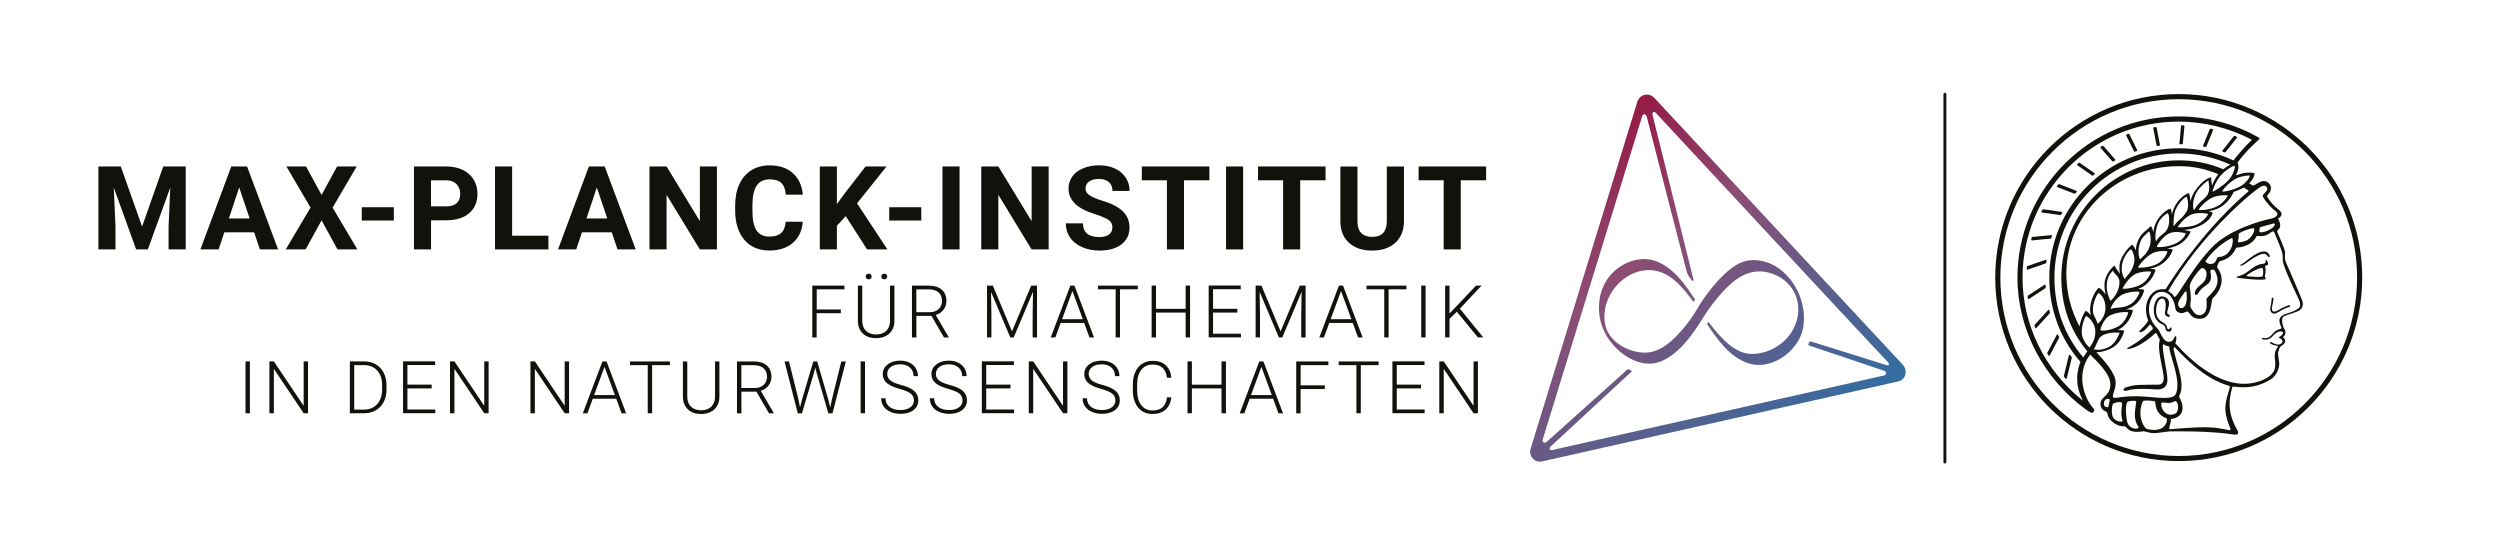 <?xml version="1.0" encoding="UTF-8"?>
<svg xmlns="http://www.w3.org/2000/svg" xmlns:xlink="http://www.w3.org/1999/xlink" viewBox="0 0 428.61 94.96"><defs><style>.e{fill:url(#c);}.f{fill:url(#b);}.g{fill:none;stroke:#12120d;stroke-linecap:round;stroke-miterlimit:10;stroke-width:.5px;}.h{fill:#12120d;}</style><linearGradient id="b" x1="269.04" y1="21.89" x2="308.42" y2="76.78" gradientTransform="matrix(1, 0, 0, 1, 0, 0)" gradientUnits="userSpaceOnUse"><stop offset="0" stop-color="#97133f"/><stop offset=".38" stop-color="#8c4d74"/><stop offset="1" stop-color="#336da0"/></linearGradient><linearGradient id="c" x1="262.8" y1="26.37" x2="302.18" y2="81.25" xlink:href="#b"/></defs><g id="a"><g><path class="f" d="M300.13,44.62c-2.19,.14-4.06,1.87-5.48,3.39-1.23,1.32-2.39,2.86-3.35,4.39l-.27,.47s-.95,1.57-1.36,2.09c-1.74,2.26-4.29,5.34-7.38,5.49-2.99,.14-6.65-1.87-7.14-5.02-.94-6.03,5.92-11.72,11.3-7.86,1.42,1.02,2.43,2.29,3.5,3.66,.08,.1,.18,.25,.3,.42l.09,.12,.27-.41c-1.23-1.85-2.44-3.68-4.19-5.11-1.67-1.36-3.5-2.13-5.67-1.74-1.8,.32-3.46,1.27-4.65,2.66-2.41,2.79-2.55,7.08-.76,10.24,1.78,3.14,5.93,6.14,9.64,4.45,3.03-1.37,5.28-4.59,6.98-7.34l.25-.42s.7-1.04,.93-1.35c.83-1.14,1.72-2.24,2.71-3.25,2.29-2.32,4.87-3.74,8.15-2.52,3.13,1.16,4.85,4.21,4.16,7.5-.75,3.6-4.2,6.2-7.82,6.2-3.1,0-5.7-3.21-7.39-5.45l-.04-.05-.24,.39c1.82,2.69,3.83,5.59,6.98,6.68,4.26,1.48,9.42-2.51,9.58-6.9,.53-5.12-3.53-11.09-9.09-10.74Z"/><path class="e" d="M326.27,62.58c-.45-.48-41.63-44.69-42.61-45.76-.98-1.06-2.55-.64-2.95,.63-.39,1.27-18,58.49-18.31,59.53-.35,1.15,.65,2.43,2.01,2.12,1.24-.28,51.68-11.59,61-13.7,1.49-.34,1.6-2.01,.85-2.82Zm-2.44-.03c-.12,.16-.34,.06-.59-.01-.26-.08-11.01-3.43-12.75-3.99-.18-.05-.23-.04-.29,.09-.05,.11-.11,.23-.15,.34s-.02,.21,.15,.27c.17,.06,12.81,4.31,12.81,4.31,0,0,.35,.11,.34,.42-.01,.31-.25,.37-.41,.41-.17,.04-56.37,12.66-56.63,12.72-.26,.06-.55,.13-.63-.12-.08-.25,.22-.49,.22-.49,0,0,13.72-12.69,13.8-12.77,.09-.09,.09-.13,0-.17-.16-.08-.47-.23-.51-.25-.04-.02-.1-.03-.16,.02-.06,.05-13.89,12.45-13.89,12.45,0,0-.12,.13-.31,.13-.2,0-.37-.16-.37-.37,0-.08,.03-.19,.03-.19l17.05-55.42c.1-.31,.26-.35,.42-.34,.17,0,.31,.22,.37,.44,.11,.41,5.88,22.96,6.85,26.54,.11,.41,.22,.57,.36,.78,.14,.2,.31,.47,.41,.6,.16,.21,.21,.27,.34,.17,.1-.08,.08-.08-.05-.57-.08-.3-6.9-27.75-6.9-27.75-.16-.6,.2-.85,.64-.34,.4,.47,39.4,42.41,39.46,42.37l.07,.07c.09,.1,.44,.48,.31,.66Z"/></g><g><path class="h" d="M373.53,16.13c-17.35,0-31.46,14.11-31.46,31.46s14.11,31.46,31.46,31.46,31.46-14.11,31.46-31.46-14.12-31.46-31.46-31.46Zm0,62.05c-16.87,0-30.58-13.72-30.58-30.59s13.72-30.58,30.58-30.58,30.58,13.72,30.58,30.58-13.72,30.59-30.58,30.59Z"/><path class="h" d="M391.99,45.18c-.44-.91-.14-1.51-.27-2.17-.1-.49-.83-2.11-1.29-3.23-.22-.53,1.13-.4,.13-2.3-.03-.06,1.38-.58-.03-1.65-.79-.6-1.35-1.34-1.78-2-.06-.09-.12-.27,0-.39,.8-.71,.81-1.73-.05-2.25-.63-.38-1.34,0-2,.43-.22,.14-.33,.23-.55,.14-.12-.05-.34-.2-.54-.34,.81-.79,.97-1.57,.91-1.69-.04-.09-1.38-.39-3.04,.3-.04-.02-.08-.04-.12-.06,.68-1.18,.3-2.01,.25-2.07h0c1.24-1.74,2.48-2.89,3.69-4l.03-.03c.08-.08,.11-.17-.04-.26-.13-.08-.16-.1-.32-.18-4.08-2.27-8.74-3.47-13.44-3.47-15.25,0-27.65,12.41-27.65,27.65,0,8.83,4.48,17.36,11.81,22.65,.49,.35,.83,.49,.83,.49,.12,.04,.25,.04,.32-.06l.11-.14c.07-.09,.1-.18,.1-.25,0-.2-.29-.38-.63-.89-.99-1.47-1.43-3.14-1.43-4.54,0-1.53,.47-2.92,1.36-4.08,1.1,1.15,3.51,3.26,3.46,5.19-.06,2.16-2.08,2.05-1.64,3.67,.27,1.02,1.03,.6,1.17,1.37,.23,1.34,2.02,2.19,2.81,2.07,.19-.03,.35,.13,.73,.51,.53,.54,1.85,.47,2.43,.36,.55-.1,1.25,.41,2.41,.28,1.45-.16,1.82-.27,2.44-.28,1.05-.02,6.75-.1,10.81,.54,.7,.11,.92-.21,.61-.75-1.47-2.56-1.67-4.73-.83-7.47,1.5,.1,3.65,.51,6.49-1.2,1.01-.6,1.57-1.89,1.52-2.85-.03-.62-.3-1.41-.14-2.02,.22-.82,.38-.8,.61-.96,1.08-.76,.3-1.37,.13-1.43,.33-.13,.69-.84,.31-1.37-.19-.21-.78-1.86-.1-2.21,.73-.37,1.57-.53,2.42-.9,.58-.24,1.04-.92,.71-1.82-.4-1.08-2.61-6.15-2.68-6.3Zm-30.53,24.62c-.21,.04-.89,.07-.74-.82,.09-.55,.69-.78,1-.47-.06,.43-.21,.85-.26,1.29Zm26.07-37.74c.36-.23,.74-.32,.97-.1,.79,.78-.85,1.21-.51,1.81,.56,.98,1.45,1.92,2.24,2.52,.37,.28,.42,.92-.99,1.22-1.42,.29-7.08,1.79-10.07,4.95-3.74,3.96-6.12,9.09-6.44,8.39-.33-.71-1.08-.83-.96-1.03,5.37-9.25,13.78-16.52,15.76-17.76Zm2.46,6.5c-.31,.88-2.75,1.67-2.63,1.05,.05-.28,0-.65,.19-.68,.27-.05,1.04-.32,2.24-.62,.12-.03,.28,.04,.2,.26Zm-6.18,1.6c-.06-.36,2.56-1.24,2.65-.98,.17,.48-.54,1.77-1.42,2.1-1,.37-1.41,.26-1.37,.12,.07-.26,.2-.9,.14-1.23Zm-6.08,13.67c-1.21,.74-1.86-.67-2.03-.92-.07-.11-.27-.42-.16-.95,.08-.42,.15-.99-.12-2.79-.12-.79,1.52-2.76,1.89-3.1,.38-.36,.94,.18,.98,.76,.07,1.1-.55,1.68-1.18,2.15-.78,.58-.92,1.33-.78,1.53,.06,.08,.41,.08,.56-.25,.47-.99,1.8-1.49,2.01-2.02,.33-.81,.09-1.34,.06-1.68-.03-.3,.26-.37,.48-.34,.28,.04,.41,.43,.55,.8,.86,2.25-1.31,3.61-1.66,4.14-.16,.25,.34,2.07-.6,2.65Zm1.82-8.72c-.65,.44-1.58-.16-1.39-.42,1.2-1.71,2.8-2.9,3.44-3.3,1.03-.64,1.14-.68,1.19-.32,.03,.22,.04,1.34-.79,2.25-.69,.75-1.38,.69-1.73,.77-.24,.05-.22,.69-.72,1.03Zm-5.77,7.68c-.3-.07-.41-.64-.35-.87,.13-.51,.92-1.56,1.2-1.93,.07-.09,.21,0,.23,.1,.17,1.22,0,2.94-1.08,2.7Zm9.64-22.21c1.08-.49,2.13-.5,2.24-.48,.25,.03-.55,1.44-1.96,2.05-1.46,.63-2.55,.74-2.67,.68-.19-.09,1.23-1.72,2.39-2.24Zm-24.96,23.45c-.43-.5-.83-.77-.88-.74-.12,.08-.82,1.28-1.06,2.68-1.36-2.61-2.12-5.24-2.24-8.37-.42-10.61,8.47-19.15,19.31-19.11,2.47,0,4.51,.47,6.73,1.37-.5,.62-.86,1.37-1.1,1.99-.01-.58-.16-1.02-.12-1.38,.03-.22-1.54,.27-2.92,2.47-.32,.51-.52,1.08-.65,1.6-.03-.83-.22-1.47-.28-1.46-.14,.04-1.73,.69-2.55,2.63-.14,.34-.25,.69-.33,1.03-.07-.59-.22-.98-.27-.98-.1,0-1.76,.69-2.58,2.67-.19,.46-.29,.93-.34,1.37-.15-.69-.41-1.12-.5-1.01-.57,.73-1.69,1.05-2.29,2.88-.14,.43-.2,.86-.2,1.26-.25-.62-.59-.98-.67-.96-.16,.03-1.85,1.64-2.1,3.26-.1,.64-.05,1.23,.05,1.73-.32-.52-.75-.9-.93-1.44-.27,.14-1.7,1.49-1.74,3.21-.02,.67,.08,1.3,.22,1.83-.48-.86-1.15-1.27-1.23-1.22-.12,.08-1.19,1.23-1.44,3.31-.06,.49,0,.95,.12,1.37Zm22.2-23.87c.85-1.01,2.3-1.82,2.46-1.72,.17,.1-.24,1.66-1.18,2.58-.94,.93-2.4,1.83-2.57,1.82-.17-.01,.52-1.77,1.29-2.68Zm-2.77,3.9c-.83,.67-1.2,1.12-1.69,1.9-.16,.27-.57-1.49,.51-3.18,.66-1.03,1.97-1.96,1.94-1.84-.1,.41,.64,1.98-.77,3.11Zm-3.04,2.25c-1.01,1.51-1.07,.99-2.18,2.47-.06,.08-.08-1.93,.31-2.81,.62-1.4,1.71-2.22,1.87-2.25,.16-.03,.56,1.75,0,2.59Zm-3.32,3.02c-.52,.91-1,.7-1.86,1.99-.1,.14-.33-1.07,.19-2.7,.4-1.26,1.64-2.04,1.77-2.08,.2-.05,.52,1.7-.1,2.79Zm-3.09,3.2c-.53,1.16-.87,1.19-1.49,1.91-.11,.12-.57-1.1-.12-2.64,.36-1.23,1.18-1.68,1.58-2.1,.16-.16,.59,1.6,.03,2.82Zm-2.51,1.98c0,.35-.04,.55-.14,.9-.38,1.3-1.14,1.85-1.56,2.44-.17-.38-.47-.93-.48-1.76,0-1.57,.95-2.91,1.55-3.34,.23,0,.63,.95,.63,1.76Zm-2.56,3.84c-.03,1.83-1.18,2.9-1.52,3.24-.21-.36-.63-1.3-.66-2.27-.06-1.89,.72-2.55,1.06-2.92,.16,.54,1.13,.97,1.12,1.95Zm-3.62,1.88c.53,.27,1.16,1.03,1.22,2.45,.06,1.43-.96,2.63-1.36,2.82-.28-1.09-.81-1.32-.8-2.4,.01-1.18,.61-2.48,.93-2.88Zm2.18,3.76c1.37-.6,2.87-.5,2.93-.45,.06,.06-.44,1.75-1.77,2.46-1.33,.71-2.84,.78-2.97,.61-.08-.09,.44-2.03,1.81-2.62Zm-.1-1.01c.09-.45,.9-1.96,2.12-2.51h0c1.23-.55,2.65-.51,2.81-.44,.16,.07-.51,1.67-1.74,2.26-1.38,.66-1.93,.27-3.19,.68Zm2.06-3.53c.06-.14,1.06-1.93,2.23-2.48,1.16-.54,2.57-.43,2.66-.4,.1,.03-.53,1.62-1.86,2.28-1.32,.65-3.08,.74-3.03,.6Zm2.67-3.58c-.1-.07,1.32-1.93,2.5-2.47,1.04-.48,2.4-.38,2.51-.3s-.55,1.64-1.92,2.24c-1.31,.57-2.99,.61-3.09,.54Zm3.2-3.54c-.08-.04,1-1.88,2.22-2.35,1.16-.45,2.31-.04,2.66-.02,.28,.02-.4,1.35-1.99,1.94-1.33,.49-2.69,.53-2.89,.43Zm3.6-3.41c.02-.09,1.21-1.76,2.44-2.18,1.17-.4,2.59-.13,2.74-.07,.15,.06-.83,1.52-2.32,1.97-1.35,.4-2.88,.36-2.86,.28Zm3.63-2.95c-.16-.11,1.28-1.71,2.45-2.16,1.14-.43,2.38-.35,2.48-.3s-.75,1.45-2.13,2.01c-1.3,.53-2.64,.56-2.8,.45Zm-19.88,32.73c-6.48-5.16-10.36-12.95-10.36-21.08,0-14.76,12.01-26.77,26.78-26.77,4.31,0,8.63,1.08,12.42,3.05,.08,.04,.09,.14,.02,.2-1.11,.97-2.66,2.88-3.05,3.41-2.95-1.38-6.1-2.09-9.39-2.09-12.24,0-22.19,9.95-22.19,22.19,0,5.46,1.85,10.44,5.34,14.44-.2,.46-.56,1.48-.56,2.83,0,1.11,.21,2.39,.99,3.81Zm.04-7.45h-.01c-3.22-3.78-4.92-8.49-4.92-13.63,0-11.75,9.56-21.31,21.31-21.31,3.1,0,6.08,.65,8.87,1.93-.37,.17-.79,.42-1.22,.78-2.45-1.04-4.92-1.53-7.64-1.53-11.1,0-20.14,9.03-20.14,20.13,0,4.82,1.5,9.05,4.45,12.6-.17,.26-.41,.62-.68,1.04Zm1.06-1.67c-.39-.37-1.23-1.3-1.31-2.5,0-.06,0-.12,0-.17,0-1.29,.57-2.56,.71-2.7,.14-.14,1.6,.99,1.62,2.62,.02,1.41-.63,2.22-1.01,2.77Zm2.4-2.16c1.16-.55,2.88-.42,2.79-.34s-.55,1.75-1.85,2.41c-1.3,.65-2.16,.48-2.63,.39,.7-.77,.55-1.91,1.7-2.45Zm1.56,13.92c-.2-.79-.12-1.88,.15-2.17,.52-.25,1.47-.35,1.49-.05,.03,.48-.33,1.63,.09,3.06-.09,.23-1.39,.13-1.72-.84Zm.09-3.31c-.1-.59,.47-1.17,.46-2.46-.01-1.59-1.98-3.77-3.31-5.18,.62,0,1.44-.15,2.36-.57,1.98-.92,2.37-3.02,2.42-3.1,.03-.04-.44-.13-1.12-.14,.07-.04,.15-.07,.22-.11,1.94-1.04,2.44-3.28,2.35-3.33-.04-.02-.52-.1-1.19-.08,.19-.06,.38-.13,.59-.21,2.05-.81,2.62-3.09,2.55-3.17-.03-.03-.44-.11-1.04-.13,.18-.07,.37-.15,.56-.25,1.87-.93,2.52-3.02,2.42-3.09-.04-.03-.42-.1-.97-.11,.42-.09,.87-.23,1.35-.44,2-.88,2.65-2.79,2.56-2.88-.04-.03-.38-.13-.89-.17,.4-.09,.84-.21,1.3-.37,1.98-.68,2.78-2.57,2.66-2.58-.27-.02-.64-.15-1.11-.24,.54-.03,1.17-.13,1.96-.4,2.14-.72,2.9-2.01,2.94-2.57,0-.04-.26-.15-.67-.24,.49-.09,.98-.21,1.39-.38,2-.81,2.83-2.77,2.9-2.94,.36-.12,.75-.27,1.16-.45,.21-.09,.4-.19,.58-.3,.1,.07,.25,.19,.49,.33,.3,.19,.41,.24,.26,.37-6.8,5.8-11.9,13.11-14.12,16.67-.06,.1-.18,.08-.37,.07-2.38-.16-3.73,2.68-2.67,5.34-.14,.54-1.27,1.58-1.35,1.66-.09,.08-.31,.41,.07,.37,.56-.05,1.27-.94,1.61-1.34,.14,.18,.67,.61,.41,.86-2.02,1.99-4.03,3.06-4.19,3.13-.76,.37,1.27,.63,4.71-2.49,.2-.18,.44,.72,.75,1.11-.59,1.95,.87,5.73,.64,6.91-.04,.21-.16,.79-.85,.81-3.42,.07-3.75-.09-5.49,.43-.81,.24-.6,.77,0,.61,.67-.18,1.37-.45,5.06-.22,.9,.06,1.94-.18,1.94-1.71,0-1.38-1.09-5.51-.72-6.07,.49,.37,.85,.38,1.03,.42-.05,1.35,2.12,5.69,1.15,8.09-.36,.89-1.93,.82-4.62,.56-4.58-.45-6.07,.54-6.16-.01Zm10.52,2.96c-1.78,.62-2.48-1.47-2.19-1.91,.18-.27,1.3,.31,2.18-.26,.67-.43,1.05,1.82,.01,2.17Zm-8.09,1.3c-.25-1.1-.35-3.01,.11-3.44,.09-.08,1.46-.28,1.44,.03-.11,1.32-.64,2.79,.36,4.25,.37,.55-1.58,.63-1.91-.84Zm3.4,1.26c-.48-.12-1.8-2.22-.72-4.73,.11-.27,1.76-.1,2.04-.02,.28,.08-.23,2.05,2.04,2.93,.23,.09,0,2.65-3.35,1.82Zm14.16-7c-.77,2.65-1.15,3.71,0,6.58,.15,.38,.27,.67-.07,.61-2.31-.4-2.81-.78-10.08-.16-.52,.04,.17-1.01,.09-1.73,.66-.09,1.72-.39,1.95-1.47,.27-1.31-.64-2.27-.54-2.46,1.03-2.01-.07-4.24-.94-7.97-.08-.35,.12-.5,.27-.34,4.67,5.05,7.65,6.06,9.25,6.54,.16,.05,.13,.23,.07,.4Zm11.94-13.8c-.98,.86-2.48,.93-3.08,1.49-.32,.29-.46,.74-.12,1.55,.2,.47,.33,.52-.34,.7-1.09,.29-1.24,1.72-2.62,1.46-.55-.1-.16,.25,.04,.27,.79,.07,1.11-.15,1.38-.41,.28-.26,.65-.73,1.07-.89,.44-.17,.88-.15,.89,.17,0,.25-.55,.65-.78,.76,.28,.15,1.15,.59,.41,1.09-.58,.39-1.37-.15-1.49-.22-.17-.1-.5-.05-.39,.08,.43,.52,1.58,.39,1.37,.66-1.06,1.42-.2,2.26-.52,3.69-.33,1.45-2.31,2.25-3.84,2.52-5.2,.94-10.26-3.49-13.23-6.82,.27-.63,.24-1.46-.04-1.17-.26,.28-.21,.74-.83,.9-1.19,.3-1.71-1.77-2.08-2.13-1.45-1.42-2.02-3.43-1.16-5.18,.87-1.77,2.69-1.42,3.42-.34,.9,1.33,.48,2.09,1,2.49,.72,.56,1.44,.06,1.64,0,.55-.15,.51,1.3,2.38,1.23,2.01-.07,1.78-3.2,2.07-3.48,2.58-2.52,1.26-4.76,.79-5.28-.13-.14,.29-1.06,.44-1.1,1.52-.33,2.37-1.3,2.83-2.33,0,0,2.52-.04,3.41-1.86,.24-.48,.98,.47,2.66-.85,.19-.15,.37-.08,.44,.1,1.08,2.65,1.53,3.38,1.45,4.73-.06,.98,2.62,6.43,2.82,6.9,.22,.52,.25,1.04,0,1.26Z"/><path class="h" d="M388.15,43.11c-1.46,.05-3.17,1.85-3.72,2.1-.58,.26-.38,.43-.04,.3,.73-.27,1.77-1.38,3.2-1.9,1.13-.41,1.06,.52,1.49,.47,.2-.02-.09-1-.93-.97Z"/><path class="h" d="M388.48,44.54c-.12,.03,.13,.65-.51,.69-1.38,.08-2.47,1.39-3.31,1.78s-1.01,.38-1.14,.42c-.11,.03-.07,.17,.02,.19,3.51,.47,4.86,.34,4.89,.21,.06-.24-.2-.36-.14-.52,.13-.39,.2-1.13,.05-1.64-.06-.24,.52-.08,.52-.4,0-.17-.18-.78-.38-.73Zm-.54,2.77c-.07,.27-1.63,.15-2.49,.07-.2-.02-.54-.05,.11-.44,.51-.31,1.22-.82,2.14-1,.08-.01,.22,0,.26,.18,.09,.43,.05,.9-.02,1.18Z"/><path class="h" d="M392.53,52.32c-.27,0-1.35,.49-1.76,.75-.23,.15-1.33,.83-1.26-.25,.03-.38,.27-1.31,.27-1.56,0-.39-.32-.23-.33,0-.01,.54-.12,.95-.23,1.58-.09,.54,.37,1.21,1.1,.82,.61-.32,1.43-.88,2.16-1.02,.19-.04,.22-.31,.04-.32Z"/><path class="h" d="M372.19,56.15c-.21-.08-.15,.35-.43,.3-.37-.06-.06-.39-.54-.9-.24-.25-.84-.36-1.28-1.07-.7-1.12-.1-3.61,.92-3.26,.57,.2,.47,1.52,.3,2.42-.11,.55,.75,.82,.83,.63,.13-.32-.32-.29-.42-.59-.16-.45,1.05-2.27-.53-2.8-1.15-.38-1.91,1.07-1.77,2.67,.12,1.35,1.02,1.91,1.53,2.1,.7,.26,.17,1.21,1.11,1.21,.41,0,.5-.65,.28-.73Z"/><path class="h" d="M381.41,26.13s.1,0,.14-.04l1.95-2.47c.05-.06,.03-.16-.05-.19-.11-.04-.22-.09-.33-.13-.05-.02-.11,0-.14,.04l-1.96,2.48c-.05,.07-.02,.16,.06,.19,.11,.04,.22,.08,.34,.12Z"/><path class="h" d="M377.79,25.13c.11,.02,.22,.04,.34,.07,.06,.01,.12-.02,.14-.07l1.14-2.82c.03-.07-.01-.15-.09-.16-.13-.03-.25-.05-.38-.08-.03,0-.07,.01-.08,.04-.14,.36-.94,2.33-1.16,2.87-.03,.07,.02,.15,.09,.16Z"/><path class="h" d="M373.77,24.73c.11,0,.23,0,.34,0,.06,0,.12-.05,.12-.11l.28-3c0-.07-.05-.13-.12-.13-.11,0-.23,0-.34,0-.06,0-.12,.05-.12,.11l-.28,3c0,.07,.05,.13,.12,.13Z"/><path class="h" d="M369.87,25.03c.11-.02,.22-.04,.34-.05,.07-.01,.12-.08,.1-.14l-.57-2.96c-.01-.06-.07-.11-.14-.1-.11,.02-.23,.03-.34,.05-.07,.01-.11,.08-.1,.14l.57,2.95c.01,.06,.07,.11,.14,.1Z"/><path class="h" d="M365.87,25.94c.03,.05,.09,.08,.15,.06,.11-.04,.22-.07,.32-.11,.07-.02,.1-.1,.07-.17l-1.35-2.72c-.03-.06-.09-.08-.15-.06-.11,.04-.22,.08-.32,.12-.07,.02-.1,.1-.07,.17l1.35,2.71Z"/><path class="h" d="M362.15,27.66s.1,.05,.15,.03c.1-.06,.2-.11,.3-.17,.07-.04,.09-.13,.03-.19l-2.02-2.31s-.1-.05-.15-.03c-.1,.06-.2,.12-.3,.18-.07,.04-.08,.13-.03,.19l2.02,2.3Z"/><path class="h" d="M358.68,30.11s.11,.03,.15,0c.09-.08,.18-.15,.27-.23,.06-.05,.06-.15,0-.19l-2.56-1.78s-.11-.03-.15,0c-.09,.08-.18,.16-.26,.23-.06,.05-.05,.15,.01,.19l2.55,1.77Z"/><path class="h" d="M355.66,33.22s.11,0,.14-.04c.07-.09,.15-.18,.23-.27,.05-.06,.03-.16-.05-.19l-2.94-1.15c-.05-.02-.11,0-.14,.04-.07,.09-.14,.19-.22,.28-.05,.06-.02,.16,.05,.19l2.93,1.14Z"/><path class="h" d="M350.1,36.44l3.15,.44c.05,0,.1-.02,.12-.06,.06-.11,.11-.21,.17-.32,.04-.07,0-.17-.09-.18l-3.17-.44c-.05,0-.1,.02-.13,.07-.05,.11-.11,.21-.16,.32-.04,.07,.01,.16,.09,.17Z"/><path class="h" d="M348.38,41.22l3.21-.31s.09-.04,.1-.09c.04-.12,.07-.23,.11-.35,.03-.08-.04-.17-.13-.16l-3.23,.31c-.05,0-.09,.04-.11,.09-.03,.12-.06,.24-.09,.35-.02,.08,.05,.16,.13,.15Z"/><path class="h" d="M350.82,45.04c.01-.12,.03-.25,.04-.37,.01-.09-.07-.16-.16-.13l-3.13,1.09s-.08,.06-.08,.11c0,.12-.02,.25-.02,.37,0,.09,.08,.15,.16,.12l3.11-1.08s.08-.05,.08-.1Z"/><path class="h" d="M350.74,49.31c0-.13-.02-.26-.03-.39,0-.09-.11-.15-.19-.1l-2.84,1.86s-.06,.07-.05,.12c.02,.13,.03,.25,.05,.37,.01,.09,.11,.13,.19,.08l2.81-1.85s.06-.07,.05-.11Z"/><path class="h" d="M351.45,53.59c-.03-.13-.07-.26-.1-.39-.02-.1-.14-.13-.21-.05l-2.31,2.54s-.04,.08-.03,.12c.04,.12,.08,.24,.13,.37,.03,.09,.14,.11,.21,.04l2.28-2.51s.04-.07,.03-.11Z"/><path class="h" d="M352.63,57.38l-1.63,3.1s-.02,.08,0,.12c.07,.12,.14,.23,.2,.35,.05,.08,.17,.08,.21,0l1.61-3.06s.02-.08,0-.11c-.06-.13-.13-.25-.19-.38-.04-.09-.17-.09-.22,0Z"/><path class="h" d="M354.92,60.86c-.06-.08-.19-.06-.22,.04l-.87,3.59s0,.08,.03,.11c.09,.11,.18,.21,.27,.31,.07,.07,.19,.04,.21-.05l.86-3.55s0-.07-.02-.1c-.09-.12-.18-.23-.26-.35Z"/></g><g><path class="h" d="M20.71,28.54l3.65,10.31,3.63-10.31h3.85v14.22h-2.94v-3.89l.29-6.71-3.84,10.6h-2.01l-3.83-10.59,.29,6.7v3.89h-2.93v-14.22h3.83Z"/><path class="h" d="M43.6,39.83h-5.14l-.98,2.93h-3.12l5.29-14.22h2.71l5.32,14.22h-3.12l-.99-2.93Zm-4.35-2.37h3.55l-1.79-5.32-1.77,5.32Z"/><path class="h" d="M55.12,33.44l2.67-4.9h3.37l-4.14,7.05,4.25,7.17h-3.41l-2.73-4.98-2.73,4.98h-3.41l4.25-7.17-4.14-7.05h3.37l2.67,4.9Z"/><path class="h" d="M67.52,37.81h-5.5v-2.28h5.5v2.28Z"/><path class="h" d="M73.9,37.75v5.01h-2.93v-14.22h5.55c1.07,0,2.01,.2,2.82,.59s1.43,.95,1.87,1.67,.65,1.54,.65,2.46c0,1.39-.48,2.49-1.43,3.3s-2.27,1.21-3.96,1.21h-2.57Zm0-2.37h2.62c.77,0,1.37-.18,1.77-.55s.61-.89,.61-1.56-.21-1.26-.62-1.69-.98-.65-1.7-.66h-2.69v4.46Z"/><path class="h" d="M87.8,40.41h6.22v2.35h-9.15v-14.22h2.93v11.87Z"/><path class="h" d="M104.91,39.83h-5.14l-.98,2.93h-3.12l5.29-14.22h2.71l5.32,14.22h-3.12l-.99-2.93Zm-4.35-2.37h3.55l-1.79-5.32-1.77,5.32Z"/><path class="h" d="M122.91,42.76h-2.93l-5.7-9.36v9.36h-2.93v-14.22h2.93l5.71,9.38v-9.38h2.92v14.22Z"/><path class="h" d="M137.63,38.02c-.11,1.53-.68,2.73-1.69,3.61s-2.36,1.32-4.03,1.32c-1.82,0-3.26-.61-4.3-1.84s-1.57-2.91-1.57-5.05v-.87c0-1.37,.24-2.57,.72-3.61s1.17-1.84,2.07-2.4,1.94-.83,3.12-.83c1.64,0,2.96,.44,3.96,1.32s1.58,2.11,1.74,3.7h-2.93c-.07-.92-.33-1.58-.77-2s-1.11-.62-2.01-.62c-.98,0-1.71,.35-2.19,1.05s-.73,1.79-.75,3.26v1.07c0,1.54,.23,2.66,.7,3.37s1.2,1.06,2.2,1.06c.91,0,1.58-.21,2.03-.62s.7-1.05,.77-1.92h2.93Z"/><path class="h" d="M145,37.06l-1.52,1.64v4.06h-2.93v-14.22h2.93v6.45l1.29-1.77,3.62-4.68h3.6l-5.05,6.32,5.2,7.9h-3.49l-3.65-5.7Z"/><path class="h" d="M157.95,37.81h-5.5v-2.28h5.5v2.28Z"/><path class="h" d="M164.51,42.76h-2.93v-14.22h2.93v14.22Z"/><path class="h" d="M179.79,42.76h-2.93l-5.7-9.36v9.36h-2.93v-14.22h2.93l5.71,9.38v-9.38h2.92v14.22Z"/><path class="h" d="M190.72,39.03c0-.55-.2-.98-.59-1.27s-1.09-.61-2.11-.94-1.82-.65-2.41-.97c-1.61-.87-2.42-2.05-2.42-3.53,0-.77,.22-1.45,.65-2.06s1.05-1.07,1.87-1.41,1.72-.51,2.73-.51,1.92,.18,2.71,.55,1.41,.89,1.85,1.56,.66,1.43,.66,2.29h-2.93c0-.65-.21-1.16-.62-1.52s-.99-.54-1.73-.54-1.27,.15-1.67,.45-.6,.7-.6,1.2c0,.46,.23,.85,.7,1.16s1.15,.61,2.06,.88c1.67,.5,2.88,1.12,3.64,1.87s1.14,1.67,1.14,2.77c0,1.23-.47,2.2-1.4,2.9s-2.18,1.05-3.76,1.05c-1.09,0-2.09-.2-2.99-.6s-1.58-.95-2.06-1.65-.71-1.5-.71-2.42h2.94c0,1.57,.94,2.35,2.81,2.35,.7,0,1.24-.14,1.63-.42s.59-.68,.59-1.19Z"/><path class="h" d="M207.35,30.91h-4.36v11.85h-2.93v-11.85h-4.3v-2.37h11.58v2.37Z"/><path class="h" d="M213.13,42.76h-2.93v-14.22h2.93v14.22Z"/><path class="h" d="M227.27,30.91h-4.36v11.85h-2.93v-11.85h-4.3v-2.37h11.58v2.37Z"/><path class="h" d="M240.7,28.54v9.37c0,1.56-.49,2.79-1.46,3.69s-2.3,1.36-3.99,1.36-2.98-.44-3.96-1.32-1.47-2.09-1.49-3.62v-9.47h2.93v9.38c0,.93,.22,1.61,.67,2.04s1.06,.64,1.85,.64c1.65,0,2.48-.87,2.51-2.6v-9.46h2.94Z"/><path class="h" d="M254.8,30.91h-4.36v11.85h-2.93v-11.85h-4.3v-2.37h11.58v2.37Z"/></g><g><path class="h" d="M144.15,53.7h-4.14v4.16h-.75v-8.89h5.51v.63h-4.75v3.46h4.14v.63Z"/><path class="h" d="M153.34,48.97v6.07c0,.6-.14,1.12-.4,1.56-.26,.44-.63,.79-1.1,1.02-.47,.24-1.02,.36-1.63,.36-.94,0-1.69-.25-2.25-.77s-.86-1.22-.88-2.12v-6.12h.75v6.01c0,.75,.21,1.33,.64,1.74,.43,.41,1.01,.62,1.74,.62s1.31-.21,1.74-.62c.42-.42,.64-.99,.64-1.73v-6.02h.76Zm-4.91-1.56c0-.14,.04-.25,.13-.35,.09-.1,.21-.14,.37-.14s.28,.05,.37,.14c.09,.1,.14,.21,.14,.35s-.05,.25-.14,.34c-.09,.09-.21,.14-.37,.14s-.28-.05-.37-.14c-.09-.09-.13-.21-.13-.34Zm2.67,0c0-.14,.04-.25,.13-.35,.09-.1,.21-.14,.37-.14s.28,.05,.37,.14,.14,.21,.14,.35-.04,.25-.14,.34c-.09,.09-.21,.14-.37,.14s-.28-.05-.37-.14c-.09-.09-.13-.21-.13-.34Z"/><path class="h" d="M159.69,54.15h-2.58v3.71h-.76v-8.89h2.89c.95,0,1.69,.23,2.22,.69,.53,.46,.8,1.1,.8,1.93,0,.57-.17,1.07-.5,1.51-.33,.43-.78,.74-1.34,.9l2.22,3.78v.08h-.8l-2.15-3.71Zm-2.58-.63h2.3c.63,0,1.14-.18,1.52-.54,.38-.36,.57-.82,.57-1.39,0-.63-.2-1.11-.6-1.46-.4-.35-.96-.52-1.68-.52h-2.12v3.91Z"/><path class="h" d="M170.22,48.97l3.28,7.84,3.29-7.84h1v8.89h-.75v-3.87l.06-3.97-3.31,7.84h-.58l-3.3-7.81,.06,3.91v3.89h-.75v-8.89h1Z"/><path class="h" d="M185.88,55.36h-4.03l-.92,2.5h-.79l3.36-8.89h.71l3.36,8.89h-.78l-.92-2.5Zm-3.8-.63h3.56l-1.78-4.84-1.78,4.84Z"/><path class="h" d="M195.07,49.6h-3.05v8.25h-.75v-8.25h-3.04v-.63h6.84v.63Z"/><path class="h" d="M204.03,57.85h-.76v-4.26h-5.08v4.26h-.75v-8.89h.75v3.99h5.08v-3.99h.76v8.89Z"/><path class="h" d="M212.13,53.59h-4.16v3.62h4.78v.63h-5.53v-8.89h5.5v.63h-4.75v3.36h4.16v.63Z"/><path class="h" d="M216.27,48.97l3.28,7.84,3.29-7.84h1v8.89h-.75v-3.87l.06-3.97-3.31,7.84h-.58l-3.3-7.81,.06,3.91v3.89h-.75v-8.89h1Z"/><path class="h" d="M231.93,55.36h-4.03l-.92,2.5h-.79l3.36-8.89h.71l3.36,8.89h-.78l-.92-2.5Zm-3.8-.63h3.56l-1.78-4.84-1.78,4.84Z"/><path class="h" d="M241.12,49.6h-3.05v8.25h-.75v-8.25h-3.04v-.63h6.84v.63Z"/><path class="h" d="M244.41,57.85h-.75v-8.89h.75v8.89Z"/><path class="h" d="M249.76,53.44l-1.25,1.23v3.18h-.75v-8.89h.75v4.79l4.55-4.79h.95l-3.72,3.96,4.01,4.93h-.92l-3.62-4.41Z"/><path class="h" d="M42.84,70.85h-.75v-8.89h.75v8.89Z"/><path class="h" d="M52.81,70.85h-.75l-5.11-7.61v7.61h-.76v-8.89h.76l5.11,7.61v-7.61h.75v8.89Z"/><path class="h" d="M59.98,70.85v-8.89h2.48c.73,0,1.38,.17,1.96,.5,.58,.33,1.03,.81,1.35,1.43,.32,.62,.49,1.32,.49,2.11v.82c0,.79-.16,1.5-.48,2.11-.32,.61-.77,1.09-1.36,1.42-.58,.33-1.25,.5-2.01,.5h-2.43Zm.75-8.25v7.62h1.68c.94,0,1.69-.31,2.25-.93s.85-1.46,.85-2.52v-.78c0-1.02-.28-1.84-.84-2.46-.56-.62-1.29-.92-2.2-.93h-1.75Z"/><path class="h" d="M74.01,66.59h-4.16v3.62h4.78v.63h-5.53v-8.89h5.5v.63h-4.75v3.36h4.16v.63Z"/><path class="h" d="M83.77,70.85h-.75l-5.11-7.61v7.61h-.76v-8.89h.76l5.11,7.61v-7.61h.75v8.89Z"/><path class="h" d="M97.56,70.85h-.75l-5.11-7.61v7.61h-.76v-8.89h.76l5.11,7.61v-7.61h.75v8.89Z"/><path class="h" d="M105.66,68.36h-4.03l-.92,2.5h-.79l3.36-8.89h.71l3.36,8.89h-.78l-.92-2.5Zm-3.8-.63h3.56l-1.78-4.84-1.78,4.84Z"/><path class="h" d="M114.85,62.6h-3.05v8.25h-.75v-8.25h-3.04v-.63h6.84v.63Z"/><path class="h" d="M123.34,61.97v6.07c0,.6-.14,1.12-.4,1.56-.26,.44-.63,.79-1.1,1.02-.47,.24-1.02,.36-1.63,.36-.94,0-1.69-.25-2.25-.77s-.86-1.22-.88-2.12v-6.12h.75v6.01c0,.75,.21,1.33,.64,1.74,.43,.41,1.01,.62,1.74,.62s1.31-.21,1.74-.62c.42-.42,.64-.99,.64-1.73v-6.02h.76Z"/><path class="h" d="M129.69,67.15h-2.58v3.71h-.76v-8.89h2.89c.95,0,1.69,.23,2.22,.69,.53,.46,.8,1.1,.8,1.93,0,.57-.17,1.07-.5,1.51-.33,.43-.78,.74-1.34,.9l2.22,3.78v.08h-.8l-2.15-3.71Zm-2.58-.63h2.3c.63,0,1.14-.18,1.52-.54,.38-.36,.57-.82,.57-1.39,0-.63-.2-1.11-.6-1.46-.4-.35-.96-.52-1.68-.52h-2.12v3.91Z"/><path class="h" d="M136.89,68.46l.27,1.38,.34-1.32,1.93-6.55h.68l1.9,6.55,.33,1.33,.29-1.39,1.61-6.49h.77l-2.28,8.89h-.72l-2.01-6.95-.23-.88-.22,.88-2.06,6.95h-.72l-2.27-8.89h.77l1.62,6.49Z"/><path class="h" d="M148.3,70.85h-.75v-8.89h.75v8.89Z"/><path class="h" d="M156.68,68.67c0-.49-.17-.88-.52-1.17-.35-.29-.98-.56-1.9-.82-.92-.26-1.59-.54-2.01-.85-.6-.43-.9-1-.9-1.7s.28-1.23,.84-1.66c.56-.42,1.27-.64,2.15-.64,.59,0,1.12,.11,1.58,.34,.47,.23,.83,.54,1.08,.95s.38,.86,.38,1.36h-.76c0-.61-.21-1.1-.62-1.47-.42-.37-.97-.55-1.67-.55s-1.22,.15-1.62,.46c-.4,.3-.6,.7-.6,1.19,0,.45,.18,.82,.54,1.11s.94,.54,1.74,.75,1.4,.44,1.81,.68c.41,.23,.72,.51,.93,.84,.21,.33,.31,.71,.31,1.15,0,.7-.28,1.26-.84,1.68-.56,.42-1.3,.63-2.21,.63-.63,0-1.2-.11-1.72-.34-.52-.22-.92-.54-1.19-.94-.27-.4-.41-.87-.41-1.39h.75c0,.63,.23,1.12,.7,1.48,.47,.36,1.09,.54,1.87,.54,.69,0,1.25-.15,1.67-.46,.42-.3,.63-.71,.63-1.21Z"/><path class="h" d="M165.02,68.67c0-.49-.17-.88-.52-1.17-.35-.29-.98-.56-1.9-.82-.92-.26-1.59-.54-2.01-.85-.6-.43-.9-1-.9-1.7s.28-1.23,.84-1.66c.56-.42,1.27-.64,2.15-.64,.59,0,1.12,.11,1.58,.34,.47,.23,.83,.54,1.08,.95s.38,.86,.38,1.36h-.76c0-.61-.21-1.1-.62-1.47-.42-.37-.97-.55-1.67-.55s-1.22,.15-1.62,.46c-.4,.3-.6,.7-.6,1.19,0,.45,.18,.82,.54,1.11s.94,.54,1.74,.75,1.4,.44,1.81,.68c.41,.23,.72,.51,.93,.84,.21,.33,.31,.71,.31,1.15,0,.7-.28,1.26-.84,1.68-.56,.42-1.3,.63-2.21,.63-.63,0-1.2-.11-1.72-.34-.52-.22-.92-.54-1.19-.94-.27-.4-.41-.87-.41-1.39h.75c0,.63,.23,1.12,.7,1.48,.47,.36,1.09,.54,1.87,.54,.69,0,1.25-.15,1.67-.46,.42-.3,.63-.71,.63-1.21Z"/><path class="h" d="M173.24,66.59h-4.16v3.62h4.78v.63h-5.53v-8.89h5.5v.63h-4.75v3.36h4.16v.63Z"/><path class="h" d="M183,70.85h-.75l-5.11-7.61v7.61h-.76v-8.89h.76l5.11,7.61v-7.61h.75v8.89Z"/><path class="h" d="M191.22,68.67c0-.49-.17-.88-.52-1.17-.35-.29-.98-.56-1.9-.82-.92-.26-1.59-.54-2.01-.85-.6-.43-.9-1-.9-1.7s.28-1.23,.84-1.66c.56-.42,1.27-.64,2.15-.64,.59,0,1.12,.11,1.58,.34,.47,.23,.83,.54,1.08,.95s.38,.86,.38,1.36h-.76c0-.61-.21-1.1-.62-1.47-.42-.37-.97-.55-1.67-.55s-1.22,.15-1.62,.46c-.4,.3-.6,.7-.6,1.19,0,.45,.18,.82,.54,1.11s.94,.54,1.74,.75,1.4,.44,1.81,.68c.41,.23,.72,.51,.93,.84,.21,.33,.31,.71,.31,1.15,0,.7-.28,1.26-.84,1.68-.56,.42-1.3,.63-2.21,.63-.63,0-1.2-.11-1.72-.34-.52-.22-.92-.54-1.19-.94-.27-.4-.41-.87-.41-1.39h.75c0,.63,.23,1.12,.7,1.48,.47,.36,1.09,.54,1.87,.54,.69,0,1.25-.15,1.67-.46,.42-.3,.63-.71,.63-1.21Z"/><path class="h" d="M200.83,68.08c-.1,.94-.44,1.65-1,2.15-.57,.5-1.32,.75-2.27,.75-.66,0-1.24-.17-1.75-.49-.51-.33-.9-.8-1.17-1.4-.28-.6-.42-1.29-.42-2.07v-1.15c0-.79,.14-1.49,.42-2.1,.28-.61,.67-1.08,1.19-1.41,.52-.33,1.12-.5,1.79-.5,.95,0,1.7,.26,2.25,.77,.55,.51,.87,1.22,.96,2.13h-.76c-.19-1.51-1.01-2.26-2.46-2.26-.81,0-1.45,.3-1.93,.9s-.72,1.44-.72,2.5v1.09c0,1.03,.23,1.84,.7,2.46,.47,.61,1.1,.92,1.89,.92s1.38-.19,1.78-.56c.4-.38,.65-.94,.74-1.69h.76Z"/><path class="h" d="M210.18,70.85h-.76v-4.26h-5.08v4.26h-.75v-8.89h.75v3.99h5.08v-3.99h.76v8.89Z"/><path class="h" d="M218.28,68.36h-4.03l-.92,2.5h-.79l3.36-8.89h.71l3.36,8.89h-.78l-.92-2.5Zm-3.8-.63h3.56l-1.78-4.84-1.78,4.84Z"/><path class="h" d="M227.12,66.7h-4.14v4.16h-.75v-8.89h5.51v.63h-4.75v3.46h4.14v.63Z"/><path class="h" d="M236.35,62.6h-3.05v8.25h-.75v-8.25h-3.04v-.63h6.84v.63Z"/><path class="h" d="M243.63,66.59h-4.16v3.62h4.78v.63h-5.53v-8.89h5.5v.63h-4.75v3.36h4.16v.63Z"/><path class="h" d="M253.38,70.85h-.75l-5.11-7.61v7.61h-.76v-8.89h.76l5.11,7.61v-7.61h.75v8.89Z"/></g><line class="g" x1="333.44" y1="16.16" x2="333.44" y2="79.21"/></g><g id="d"/></svg>